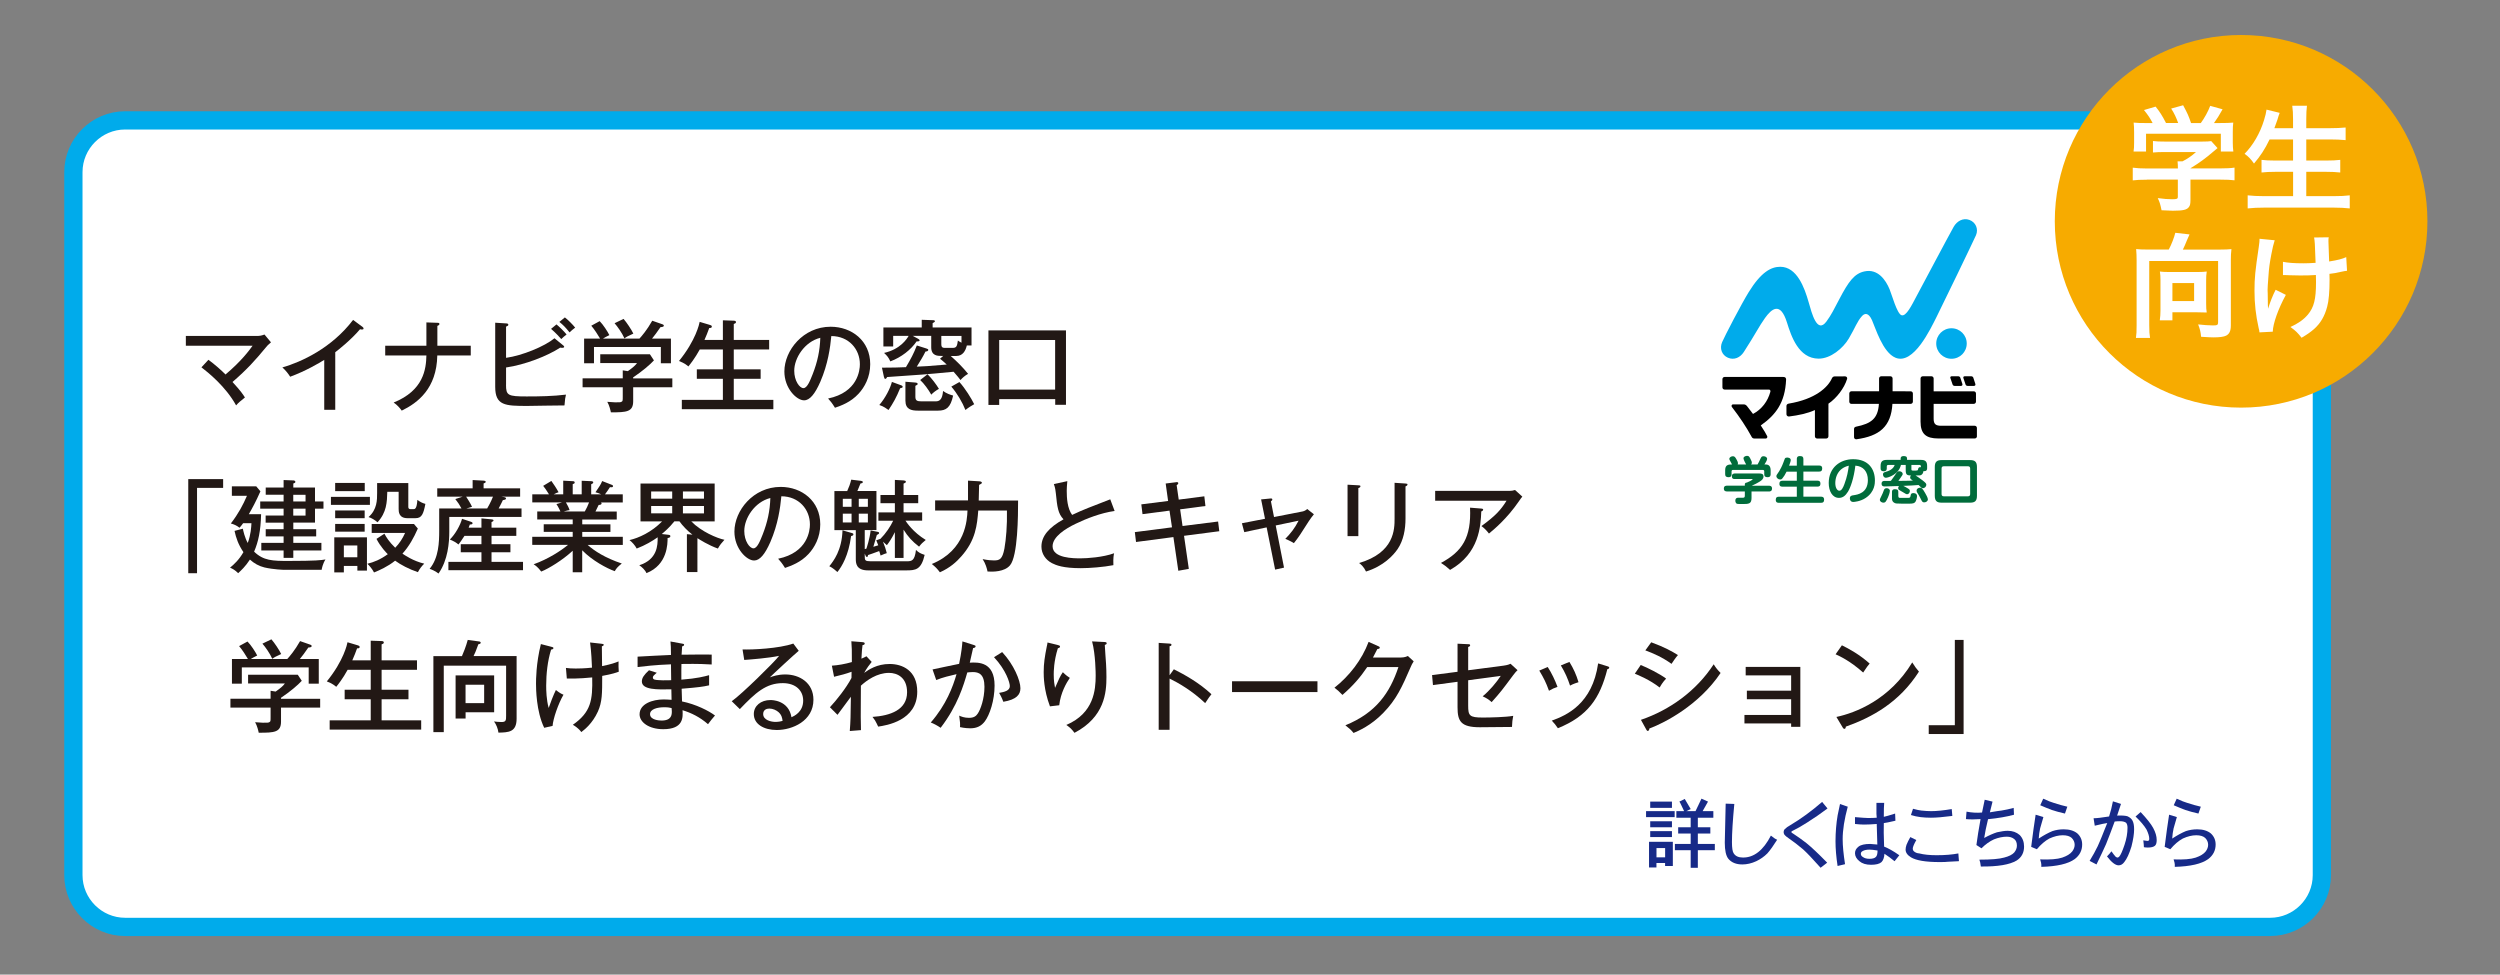 <svg version="1.1" id="stg10d" xmlns="http://www.w3.org/2000/svg" xmlns:xlink="http://www.w3.org/1999/xlink" x="0px" y="0px" viewBox="0 0 590 230" style="enable-background:new 0 0 590 230;" xml:space="preserve" preserveAspectRatio="xMinYMid" width="590" height="230">
<rect x="0" y="0" width="590" height="230" fill="#808080" stroke="none"/>
<style type="text/css">
	.st0{fill:#FFFFFF;}
	.st1{fill:none;stroke:#00ABEB;stroke-width:4.308;stroke-miterlimit:10;}
	.st2{fill:#221815;}
	.st3{fill:#F7AB00;}
	.st4{fill:#00ABEB;}
	.st5{fill:#006C3B;}
	.st6{fill:none;}
	.st7{fill:#172A88;}
</style>
<g>
	<path class="st0" d="M547.96,206.54c0,6.72-5.5,12.21-12.21,12.21H29.53c-6.72,0-12.21-5.5-12.21-12.21V40.62
		c0-6.72,5.49-12.21,12.21-12.21h506.22c6.72,0,12.21,5.5,12.21,12.21V206.54z"/>
	<path class="st1" d="M547.96,206.54c0,6.72-5.5,12.21-12.21,12.21H29.53c-6.72,0-12.21-5.5-12.21-12.21V40.62
		c0-6.72,5.49-12.21,12.21-12.21h506.22c6.72,0,12.21,5.5,12.21,12.21V206.54z"/>
	<path class="st2" d="M49.19,84.91c1.46,1.06,3.18,2.59,4.03,3.47c3.84-3.25,5.61-5.71,6.39-6.79H43.86v-2.31h17.07
		c0.12,0,0.68-0.02,1.49-0.33l1.53,1.84c-0.68,0.56-0.92,0.85-1.13,1.11c-2.57,3.11-4.46,5.23-7.95,8.25c2,2.17,2.55,3.04,2.93,3.66
		c-1.08,0.87-1.49,1.18-2.08,1.86c-2.43-4.43-6.63-7.8-8.18-8.98L49.19,84.91z"/>
	<path class="st2" d="M79.14,96.72h-2.62V84.93c-1.11,0.71-4.43,2.66-8.04,3.98c-0.4-0.64-0.99-1.44-1.84-2.19
		c4.53-1.32,11.63-4.57,16.69-11.22l2.26,1.68c0.14,0.12,0.21,0.21,0.21,0.38c0,0.17-0.21,0.21-0.38,0.21
		c-0.17,0-0.31-0.02-0.45-0.07c-2.19,2.59-5.26,4.98-5.85,5.42V96.72z"/>
	<path class="st2" d="M100.63,76.09l2.59,0.09c0.23,0,0.49,0.02,0.49,0.28s-0.35,0.4-0.49,0.45v4.69h7.88v2.29h-7.9
		c-0.14,7.8-4.6,11.18-8.39,13.02c-0.45-0.64-1.13-1.39-1.91-1.91c7.07-2.85,7.66-7.88,7.73-11.11h-9.72V81.6h9.72V76.09z"/>
	<path class="st2" d="M119.42,90.82c0,2.5,0.45,2.74,4.86,2.74c3.09,0,6.2-0.05,9.29-0.43c-0.19,0.78-0.21,0.94-0.35,2.55
		c-1.39-0.02-7.54,0.12-8.8,0.12c-5.19,0-7.55-0.09-7.55-4.5V76.16l2.67,0.17c0.19,0,0.43,0.09,0.43,0.31c0,0.21-0.19,0.3-0.54,0.45
		v7.36c3.79-0.52,9.08-2.69,11.43-4.62l2.1,1.72c0.09,0.07,0.19,0.19,0.19,0.28c0,0.17-0.14,0.26-0.56,0.26
		c-0.12,0-0.26-0.03-0.38-0.05c-2.99,1.96-8.32,4.05-12.78,4.69V90.82z M131.33,76.56c0.64,0.52,1.79,1.63,2.38,2.38
		c-0.45,0.33-0.9,0.73-1.25,1.08c-0.31-0.35-1.3-1.46-2.41-2.41L131.33,76.56z M133.31,74.91c0.69,0.52,1.89,1.72,2.43,2.41
		c-0.66,0.5-0.87,0.68-1.32,1.13c-1.01-1.25-1.53-1.77-2.41-2.48L133.31,74.91z"/>
	<path class="st2" d="M158.67,89.29v2.1h-9.24v3.3c0,2.5-1.53,2.64-5.26,2.62c-0.09-0.45-0.35-1.6-0.85-2.48
		c0.28,0.02,1.56,0.12,1.82,0.12c1.18,0,1.32,0,1.55-0.14c0.28-0.14,0.28-0.26,0.28-1.27v-2.15h-9.48v-2.1h9.48v-1.89l1.2,0.19
		c1.39-0.99,1.77-1.37,2.17-1.91h-8.68v-2.07h11.72l0.95,1.44c-0.92,1.01-2.78,2.59-4.91,4.01v0.24H158.67z M150.91,79.91
		c0.5-0.54,1.79-2.03,3.02-4.22l2.43,0.85c0.16,0.07,0.3,0.14,0.3,0.31c0,0.3-0.4,0.33-0.78,0.35c-0.99,1.44-1.27,1.79-2,2.71h4.46
		v5.82h-2.38v-3.84h-15.78v3.84h-2.33v-5.82h3.77c-0.33-0.59-1.37-2.24-2.08-3.04l1.98-1.08c0.82,0.82,1.86,2.43,2.29,3.3
		c-0.85,0.42-1.06,0.54-1.51,0.82H150.91z M147.16,75.26c0.73,0.83,1.86,2.52,2.31,3.47c-1.42,0.66-1.58,0.73-2.1,1.13
		c-0.59-1.32-1.63-2.78-2.33-3.58L147.16,75.26z"/>
	<path class="st2" d="M170.6,80.24v-4.65l2.5,0.09c0.21,0,0.59,0.02,0.59,0.33c0,0.28-0.26,0.35-0.52,0.45v3.77h8.35v2.24h-8.35
		v4.69h6.34v2.24h-6.34v4.97h9.34v2.2h-21.6v-2.2h9.69v-4.97h-6.15v-2.24h6.15v-4.69h-5.45c-1.18,2.15-2.29,3.51-2.69,4.01
		c-0.31-0.26-0.9-0.78-2.22-1.28c4.01-4.93,4.81-8.84,4.88-9.24l2.38,0.71c0.23,0.07,0.49,0.14,0.49,0.4c0,0.33-0.35,0.35-0.61,0.33
		c-0.47,1.3-0.59,1.58-1.13,2.83H170.6z"/>
	<path class="st2" d="M195.43,94.05c7.03-1.46,7.5-6.72,7.5-8.09c0-3.54-2.59-6.63-6.74-6.65c-0.26,2.71-0.78,6.6-2.59,10.78
		c-1.27,2.9-2.5,4.39-3.84,4.39c-1.77,0-4.65-2.83-4.65-6.81c0-4.95,4.43-10.56,10.92-10.56c4.98,0,9.34,3.32,9.34,8.84
		c0,3.06-1.34,5.45-2.76,6.98c-1.86,2.01-4.13,2.81-5.56,3.3C196.38,95.12,195.91,94.57,195.43,94.05 M187.44,87.5
		c0,2.36,1.25,4.1,2.17,4.1c0.9,0,1.58-1.79,2.19-3.32c1.11-2.85,1.7-5.52,1.79-8.56C189.87,80.66,187.44,84.5,187.44,87.5"/>
	<path class="st2" d="M212.7,90.94c0.28,0.09,0.33,0.26,0.33,0.35c0,0.21-0.21,0.26-0.61,0.35c-0.85,2.1-1.63,3.49-2.73,5.12
		c-0.33-0.24-1.16-0.87-2.17-1.18c1.44-1.68,2.59-3.94,2.97-5.45L212.7,90.94z M218.62,82.24c0.35,0.12,0.45,0.17,0.45,0.33
		c0,0.33-0.42,0.38-0.66,0.4c-0.61,1.25-1.13,2.07-2.05,3.56c1.58-0.05,2.66-0.12,7.07-0.5c-0.78-0.73-1.2-1.06-1.58-1.37l0.75-0.66
		h-0.38c-0.92,0-2.45,0-2.45-2.05v-2.69h-4.39l1.15,0.61c0.28,0.17,0.5,0.26,0.5,0.47c0,0.21-0.35,0.23-0.47,0.23h-0.24
		c-1.34,1.98-3.61,3.75-6.2,4.72c-0.45-0.97-0.75-1.32-1.48-2c3.87-0.87,5.42-3.35,5.8-4.03h-3.65v2.5h-2.31v-4.48h9.05v-1.81
		l2.57,0.09c0.26,0,0.54,0.02,0.54,0.26c0,0.14-0.17,0.23-0.54,0.45v1.01h9.18v4.25h-1.11c-0.31,1.32-0.99,2.48-2.5,2.48h-1.3
		c1.46,1.29,2.88,2.69,4.1,4.22c-0.71,0.38-1.39,0.99-1.79,1.46c-0.4-0.52-0.68-0.87-1.63-1.96c-4.43,0.43-4.76,0.45-7.59,0.68
		c-1.27,0.09-6.93,0.47-8.09,0.57c-0.17,0.28-0.26,0.43-0.43,0.43c-0.19,0-0.26-0.14-0.35-0.54l-0.45-2.1
		c2.67,0,3.91-0.05,5.66-0.12c1.13-1.89,1.86-3.25,2.57-5.12L218.62,82.24z M216.05,90.28c0.17,0.02,0.52,0.05,0.52,0.33
		c0,0.14-0.03,0.19-0.54,0.45v2.55c0,0.9,0.35,1.11,1.44,1.11h3.35c0.94,0,1.58-0.47,1.74-2.45c0.82,0.59,1.68,0.9,2.38,1.08
		c-0.61,2.85-1.65,3.56-3.54,3.56h-4.79c-1.56,0-2.93-0.31-2.93-2.36v-4.46L216.05,90.28z M218.9,88.33
		c1.02,0.99,2.08,2.43,2.69,3.44c-0.59,0.3-1.44,0.94-1.81,1.37c-0.66-1.18-1.72-2.64-2.62-3.46L218.9,88.33z M222.15,79.27v1.89
		c0,0.43,0,0.94,0.78,0.94h1.93c0.94,0,1.02-0.52,1.2-1.74c0.21,0.19,0.33,0.23,0.85,0.52v-1.6H222.15z M226.42,90.16
		c1.39,1.53,2.83,3.89,3.49,5.23c-0.47,0.26-1.32,0.76-2.07,1.37c-0.69-1.77-1.96-3.94-3.33-5.52L226.42,90.16z"/>
	<path class="st2" d="M235.81,94.2v1.37h-2.54V77.97h18.3v17.57h-2.54V94.2H235.81z M249.01,80.24h-13.2v11.7h13.2V80.24z"/>
	<polygon class="st2" points="52.66,113.07 52.66,115.14 46.5,115.14 46.5,135.28 44.43,135.28 44.43,113.07 	"/>
	<path class="st2" d="M61.62,121.35c-0.09,3.94-0.66,6.53-1.65,8.84c2.22,2.15,4.39,2.19,8.09,2.19c6.58,0,7.8-0.19,8.75-0.35
		c-0.66,1.04-0.87,2.19-0.9,2.45h-8.77c-0.21,0-2.59-0.07-4.72-0.56c-1.27-0.31-2.43-0.94-3.44-1.86c-1.06,1.63-2.1,2.59-2.78,3.21
		c-0.71-0.73-1.3-1.04-1.91-1.3c0.97-0.8,2.12-1.86,3.16-3.66c-1.23-1.82-1.75-3.4-2.1-5.02l1.96-0.52
		c0.12,0.56,0.43,2.05,1.16,3.37c0.73-1.98,0.82-3.68,0.87-4.67h-1.96c-0.33,0.45-0.56,0.76-0.85,1.08
		c-0.68-0.54-1.29-0.8-2.05-1.01c1.79-2.33,2.88-4.39,3.8-6.53h-3.56v-2.24h5.75l0.99,1.18c-1.06,2.4-1.91,3.96-2.74,5.4H61.62z
		 M66.93,123.35h-4.24v-1.68h4.24v-1.63h-5.52v-1.7h5.52v-1.58h-4.22v-1.7h4.22v-1.77l2.36,0.09c0.14,0,0.42,0.12,0.42,0.33
		c0,0.21-0.16,0.28-0.49,0.4v0.95h5.12v3.28h2v1.7h-2v3.3h-5.12v1.55h5.4v1.7h-5.4v1.53h6.63v1.79h-6.63v1.74h-2.29v-1.74h-5.26
		v-1.79h5.26v-1.53h-4.22v-1.7h4.22V123.35z M69.21,118.35h2.9v-1.58h-2.9V118.35z M69.21,121.68h2.9v-1.63h-2.9V121.68z"/>
	<path class="st2" d="M87.3,119.15h-9.2v-1.89h9.2V119.15z M86.6,126.82v7.85h-2.26v-1.11h-3.19v1.53h-2.26v-8.28H86.6z
		 M86.08,115.9H79.1v-1.93h6.98V115.9z M86.05,122.29H79.1v-1.82h6.96V122.29z M86.05,125.47H79.1v-1.82h6.96V125.47z M81.15,131.51
		h3.18v-2.78h-3.18V131.51z M90.72,125.95c0.42,0.78,1.04,1.86,2.55,3.32c0.99-1.03,1.72-2.12,2.33-3.49h-7.88v-2.12h9.97l0.92,1.08
		c-0.99,2.24-2.03,4.13-3.63,5.92c0.5,0.33,2.52,1.75,5.14,2.36c-0.66,0.66-1.11,1.25-1.49,2.01c-2.12-0.71-4.08-1.75-5.38-2.71
		c-1.72,1.39-3.75,2.29-4.98,2.78c-0.38-0.78-1.18-1.72-1.58-2.05c1.56-0.38,3.07-0.99,4.83-2.26c-0.35-0.33-1.72-1.75-2.67-3.61
		L90.72,125.95z M96.36,114.01v5.61c0,0.31,0.12,0.54,0.52,0.54h0.68c0.33,0,0.8,0,0.94-2.19c0.59,0.45,1.18,0.76,1.89,0.95
		c-0.47,2.43-0.87,3.37-2.33,3.37h-1.91c-2.07,0-2.07-1.6-2.07-2.17v-4.05H91.4c-0.07,2.41-0.14,4.86-2.31,7.19
		c-0.61-0.54-1.44-1.04-2.12-1.23c2.03-1.77,2.03-4.06,2.03-5.66v-2.36H96.36z"/>
	<path class="st2" d="M122.75,115.26v1.96h-4.39l0.59,0.09c0.14,0.02,0.47,0.07,0.47,0.35c0,0.24-0.42,0.33-0.75,0.38
		c-0.3,0.66-0.38,0.78-0.99,1.96h5.4v2h-17.05v3.49c0,2.5-0.3,6.68-2.54,9.86c-0.78-0.64-1.89-1.04-2.1-1.11
		c2.17-2.59,2.26-6.34,2.26-8.99V120h5.26c-0.45-0.85-0.82-1.42-1.46-2.22l1.75-0.57h-6.01v-1.96h8.35v-1.96l2.59,0.14
		c0.14,0,0.5,0.05,0.5,0.26c0,0.24-0.26,0.33-0.5,0.4v1.16H122.75z M113.62,124.53v-2.19l2.4,0.23c0.19,0.03,0.45,0.05,0.45,0.26
		c0,0.17-0.19,0.26-0.47,0.38v1.32h5.85v1.94H116v1.96h4.46v1.91H116v2.26h7.43v1.96h-17.61v-1.96h7.8v-2.26h-4.88v-1.91h4.88v-1.96
		h-4.01c-0.71,1.13-1.04,1.53-1.42,2.03c-0.56-0.47-0.99-0.73-2.03-1.18c1.25-1.18,2.47-3.37,2.88-4.88l2.05,0.68
		c0.21,0.07,0.43,0.14,0.43,0.35c0,0.31-0.38,0.31-0.64,0.31c-0.09,0.28-0.14,0.4-0.28,0.75H113.62z M110.01,117.22
		c0.09,0.14,1.04,1.58,1.39,2.38l-1.34,0.4h4.91c0.19-0.31,0.92-1.6,1.37-2.78H110.01z"/>
	<path class="st2" d="M137.42,135.05h-2.26v-5.07c-2.41,2.22-5.61,4.18-7.43,4.91c-0.85-1.11-1.34-1.42-1.79-1.72
		c3.4-1.21,6.48-3.21,8.11-4.58h-8.44v-1.91h9.55v-1.16h-6.84v-1.79h6.84v-1.13h-8.37v-1.89h5.47c-0.09-0.19-0.43-0.99-0.94-1.74
		l1.3-0.4h-7v-1.91h3.94c-0.54-0.92-1.06-1.6-1.37-2l1.93-1.16c0.49,0.69,1.18,1.68,1.7,2.67c-0.17,0.05-0.66,0.21-1.16,0.5h2.26
		v-3.23l2.24,0.12c0.21,0,0.47,0.05,0.47,0.3c0,0.24-0.19,0.31-0.47,0.4v2.41h2.12v-3.21l2.24,0.1c0.21,0,0.49,0.07,0.49,0.28
		c0,0.24-0.33,0.38-0.49,0.45v2.38h2.38c-0.47-0.24-0.85-0.35-1.37-0.5c0.94-1.37,1.23-1.77,1.58-2.64l2.36,0.92
		c0.12,0.05,0.21,0.17,0.21,0.26c0,0.28-0.26,0.33-0.73,0.26c-0.38,0.57-0.71,1.09-1.18,1.7h4.2v1.91h-5.14
		c0.09,0.07,0.14,0.14,0.14,0.24c0,0.14-0.12,0.35-0.69,0.35c-0.24,0.52-0.54,1.13-0.75,1.55h5.02v1.89h-8.14v1.13h6.65v1.79h-6.65
		v1.16h9.57v1.91h-8.3c1.58,1.42,4.13,3.07,8.06,4.39c-1.01,0.8-1.34,1.22-1.65,1.81c-1.84-0.64-5.33-2.5-7.69-4.93V135.05z
		 M133.55,118.56c0.35,0.61,0.69,1.23,0.87,1.82c-0.21,0.02-0.75,0.14-1.41,0.33h5c0.38-0.66,0.73-1.39,1.01-2.15H133.55z"/>
	<path class="st2" d="M164.56,135h-2.45v-8.94l1.3,0.12c-1.23-0.95-2.36-2.15-3.06-3.14h-1.2c-1.16,1.46-2.38,2.5-2.97,2.99
		l1.49,0.17c0.21,0.02,0.54,0.04,0.54,0.33c0,0.33-0.33,0.4-0.66,0.45c0,1.29,0.02,6.3-4.98,8.28c-0.33-0.76-1.13-1.49-1.7-1.86
		c4.27-1.37,4.36-4.69,4.34-6.6c-1.27,0.89-2.88,1.86-4.95,2.66c-0.38-0.75-1.11-1.55-1.7-2c2.19-0.5,5.19-1.86,7.69-4.41h-5.09
		v-8.94h17.5v8.94h-5.52c2.33,2.4,6.08,3.98,7.83,4.34c-0.78,0.87-1.01,1.13-1.55,2.07c-2.22-0.78-4.36-2.15-4.83-2.45V135z
		 M158.64,115.99h-4.97v1.7h4.97V115.99z M158.64,119.41h-4.97v1.74h4.97V119.41z M161.17,117.69h4.97v-1.7h-4.97V117.69z
		 M161.17,121.16h4.97v-1.74h-4.97V121.16z"/>
	<path class="st2" d="M183.64,131.86c7.03-1.46,7.5-6.72,7.5-8.09c0-3.54-2.59-6.63-6.74-6.65c-0.26,2.71-0.78,6.6-2.59,10.78
		c-1.27,2.9-2.5,4.38-3.84,4.38c-1.77,0-4.65-2.83-4.65-6.81c0-4.95,4.43-10.56,10.92-10.56c4.98,0,9.34,3.32,9.34,8.84
		c0,3.07-1.34,5.45-2.76,6.98c-1.86,2.01-4.13,2.8-5.56,3.3C184.58,132.92,184.11,132.38,183.64,131.86 M175.65,125.31
		c0,2.36,1.25,4.1,2.17,4.1c0.9,0,1.58-1.79,2.19-3.32c1.11-2.85,1.7-5.52,1.79-8.56C178.08,118.47,175.65,122.31,175.65,125.31"/>
	<path class="st2" d="M201,125.78c0.19,0.05,0.4,0.12,0.4,0.31c0,0.28-0.19,0.33-0.54,0.42c-0.61,4.6-2.17,7.17-3.23,8.49
		c-0.33-0.28-1.11-1.01-1.91-1.37c0.97-1.2,2.97-3.75,3.11-8.47L201,125.78z M207.3,122.88v-1.96h3.89v-2.17h-3.4v-1.93h3.4v-3.56
		l2.07,0.12c0.26,0.02,0.52,0.09,0.52,0.28c0,0.24-0.14,0.31-0.54,0.47v2.69h3.46v1.93h-3.46v2.17h4.39v1.96h-3.94
		c0.28,0.4,1.74,2.69,4.79,4.55c-0.78,0.64-0.99,0.83-1.58,1.58c-1.65-1.27-2.64-2.38-3.66-4.01v6.67h-2.05v-6.08
		c-0.85,1.7-1.44,2.48-1.89,3.07c-0.14-0.14-0.68-0.61-0.92-0.83c0.5,1.3,0.64,1.65,0.9,2.71c-0.24,0.07-0.82,0.26-1.46,0.57
		c-0.07-0.33-0.26-0.85-0.33-1.06c-1.44,0.52-2.07,0.78-2.64,0.94c0,0.12-0.02,0.45-0.26,0.45c-0.09,0-0.24-0.09-0.3-0.28
		l-0.21-0.52v0.71c0,0.9,0.12,1.11,1.41,1.11h8.49c1.16,0,1.89-0.07,2.19-2.67c0.61,0.59,1.08,0.85,2.05,1.16
		c-0.8,3.52-2.15,3.66-4.34,3.66h-9.03c-2.88,0-2.88-1.81-2.88-2.76v-6.74h-5.05v-9.22h3.02c0.43-0.94,0.71-1.7,0.95-2.69l2.31,0.28
		c0.21,0.02,0.43,0.12,0.43,0.28c0,0.26-0.3,0.31-0.56,0.35c-0.52,1.27-0.57,1.42-0.73,1.77h4.5v9.22h-2.76v4.48l0.38-0.09
		c0.07-0.19,0.8-2.33,1.01-4.31l1.65,0.33c0.12,0.02,0.35,0.07,0.35,0.28c0,0.17-0.17,0.28-0.54,0.47
		c-0.19,0.66-0.68,2.38-0.82,2.78c0.66-0.19,0.85-0.26,1.16-0.35c-0.09-0.26-0.28-0.75-0.47-1.18l0.99-0.35
		c1.23-1.23,2.34-2.88,3-4.27H207.3z M200.97,117.71h-2.07v1.89h2.07V117.71z M200.97,121.23h-2.07v2.07h2.07V121.23z M202.67,119.6
		h2.15v-1.89h-2.15V119.6z M202.67,123.3h2.15v-2.07h-2.15V123.3z"/>
	<path class="st2" d="M231.14,113.59c0.21,0,0.59,0.12,0.59,0.33c0,0.19-0.26,0.31-0.66,0.52c-0.02,1.18-0.07,2.78-0.09,3.68h9.29
		c0,3.51-0.05,13.11-1.91,15.3c-1.3,1.53-3.96,1.55-5.3,1.46c-0.14-0.69-0.45-1.86-1.16-2.93c1.25,0.26,2.12,0.31,2.67,0.31
		c1.34,0,2-0.26,2.48-2.83c0.38-2.17,0.66-5.38,0.59-8.94h-6.77c-0.28,3.35-0.56,6.98-4.05,10.87c-1.06,1.2-2.57,2.62-5,3.7
		c-0.71-0.92-0.94-1.15-1.91-1.96c8.04-3.3,8.32-10.45,8.42-12.62h-7.64v-2.38h7.76v-4.67L231.14,113.59z"/>
	<path class="st2" d="M263.05,120.59c-3.3,0.47-6.63,1.79-9.15,3c-2.48,1.18-5.49,3.09-5.49,5.33c0,2.85,5.02,2.85,6.6,2.85
		c1.55,0,5.26-0.24,7.92-1.2c-0.09,0.4-0.24,1.06-0.17,2.81c-2.33,0.45-5.56,0.71-7.69,0.71c-4.17,0-5.82-0.68-6.84-1.2
		c-1.46-0.78-2.45-2.19-2.45-3.89c0-2.48,1.75-4.51,5.21-6.44c-1.32-1.39-1.48-2.92-1.81-6.13c-0.05-0.49-0.14-1.32-0.47-2.19
		l3.18-0.69c-0.09,1.01-0.14,1.6-0.14,2.29c0,1.7,0.14,4.13,1.27,5.68c1.16-0.57,2.78-1.25,3.79-1.65c0.83-0.33,4.93-1.91,5.21-2.03
		L263.05,120.59z"/>
	<path class="st2" d="M275.1,114.11l2.48-0.31c0.14-0.02,0.49-0.07,0.49,0.24c0,0.19-0.14,0.31-0.38,0.47l0.49,3.4l6.04-0.78
		l0.26,2.29l-5.97,0.78l0.57,3.94l8.39-1.06l0.28,2.29l-8.32,1.08l1.13,7.8l-2.48,0.45l-1.16-7.95l-8.82,1.16l-0.28-2.33l8.77-1.13
		l-0.59-3.94l-6.37,0.83l-0.28-2.31l6.32-0.8L275.1,114.11z"/>
	<path class="st2" d="M297.62,117.86l2.15-0.21c0.21-0.02,0.5-0.05,0.5,0.24c0,0.17-0.14,0.26-0.33,0.43l0.73,3.7l6.6-1.29
		c0.16-0.02,0.78-0.14,1.23-0.61l1.58,1.25c-0.4,0.47-0.9,1.18-1.18,1.6c-1.96,3.09-2.41,3.79-3.54,5.21
		c-0.82-0.52-1.91-0.97-2.03-1.01c1.25-1.27,2.22-2.48,3.14-4.29l-5.4,1.13l1.96,9.95l-2.1,0.47l-2-9.97l-5.28,1.13l-0.56-2.1
		l5.45-1.06L297.62,117.86z"/>
	<path class="st2" d="M320.57,114.53c0.28,0.02,0.5,0.02,0.5,0.23c0,0.26-0.33,0.38-0.5,0.43v11.34h-2.55v-12.14L320.57,114.53z
		 M331.7,114.11c0.38,0.02,0.47,0.09,0.47,0.21c0,0.3-0.33,0.4-0.47,0.47v7.54c0,2.62-0.47,5.17-1.84,7.22
		c-1.02,1.51-3.4,4.08-7.48,5.33c-0.54-1.13-1.16-1.65-1.63-2.01c8.37-2.45,8.37-8.02,8.37-10.49v-8.44L331.7,114.11z"/>
	<path class="st2" d="M356.25,115.85c0.4,0,0.92-0.07,1.3-0.21l1.72,1.56c-0.28,0.33-0.38,0.47-0.83,1.13
		c-2.81,4.1-5.92,6.67-7.05,7.59c-0.5-0.66-1.06-1.25-1.77-1.77c3.3-2.41,4.53-3.75,5.92-5.97H338.7v-2.33H356.25z M349.58,120.02
		c0.12,0,0.45,0.05,0.45,0.24c0,0.24-0.28,0.38-0.45,0.45c-0.14,3.37-0.43,9.88-7.36,13.79c-0.87-0.78-1.13-0.99-2.15-1.65
		c5-2.69,7.19-5.97,6.86-13.04L349.58,120.02z"/>
	<path class="st2" d="M75.56,164.9v2.1h-9.24v3.3c0,2.5-1.53,2.64-5.26,2.62c-0.09-0.45-0.35-1.6-0.85-2.48
		c0.28,0.02,1.56,0.12,1.82,0.12c1.18,0,1.32,0,1.55-0.14c0.28-0.14,0.28-0.26,0.28-1.27v-2.15h-9.48v-2.1h9.48v-1.88l1.2,0.19
		c1.39-0.99,1.77-1.37,2.17-1.91h-8.68v-2.07h11.72l0.95,1.44c-0.92,1.01-2.78,2.59-4.91,4.01v0.23H75.56z M67.8,155.52
		c0.5-0.54,1.79-2.03,3.02-4.22l2.43,0.85c0.16,0.07,0.3,0.14,0.3,0.31c0,0.31-0.4,0.33-0.78,0.35c-0.99,1.44-1.27,1.79-2,2.71h4.46
		v5.82h-2.38v-3.84H57.07v3.84h-2.33v-5.82h3.77c-0.33-0.59-1.37-2.24-2.08-3.04l1.98-1.08c0.82,0.82,1.86,2.43,2.29,3.3
		c-0.85,0.43-1.06,0.54-1.51,0.82H67.8z M64.05,150.88c0.73,0.83,1.86,2.52,2.31,3.47c-1.42,0.66-1.58,0.73-2.1,1.13
		c-0.59-1.32-1.63-2.78-2.33-3.58L64.05,150.88z"/>
	<path class="st2" d="M87.49,155.85v-4.65l2.5,0.09c0.21,0,0.59,0.02,0.59,0.33c0,0.28-0.26,0.35-0.52,0.45v3.77h8.35v2.24h-8.35
		v4.7h6.34v2.24h-6.34V170h9.34v2.19H77.8V170h9.69v-4.98h-6.15v-2.24h6.15v-4.7h-5.45c-1.18,2.15-2.29,3.52-2.69,4.01
		c-0.31-0.26-0.9-0.78-2.22-1.28c4.01-4.92,4.81-8.84,4.88-9.24l2.38,0.71c0.23,0.07,0.49,0.14,0.49,0.4c0,0.33-0.35,0.35-0.61,0.33
		c-0.47,1.3-0.59,1.58-1.13,2.83H87.49z"/>
	<path class="st2" d="M121.92,154.84v14.76c0,3.21-1.91,3.25-4.29,3.3c-0.09-0.87-0.52-1.96-1.04-2.64
		c0.35,0.05,1.06,0.14,1.77,0.14c1.08,0,1.08-0.47,1.08-1.48V157.1h-14.71v15.68h-2.45v-17.94h6.74c0.35-0.8,0.95-2.26,1.37-3.82
		l2.59,0.35c0.21,0.02,0.47,0.07,0.47,0.33c0,0.23-0.33,0.3-0.56,0.35c-0.66,1.77-0.73,1.98-1.13,2.78H121.92z M116.62,159.39v8.7
		h-6.74v1.49h-2.36v-10.19H116.62z M109.87,165.94h4.39v-4.34h-4.39V165.94z"/>
	<path class="st2" d="M130.22,152.67c0.26,0.07,0.38,0.09,0.38,0.28c0,0.29-0.38,0.33-0.54,0.36c-0.83,2.66-1.16,5.71-1.16,8.51
		c0,1.11,0.05,3.35,0.59,5.26c0.12-0.28,0.17-0.47,0.75-2.05c0.31-0.82,0.69-1.65,0.95-2.19c0.92,0.73,1.32,0.92,1.79,1.11
		c-1.25,2.17-2.45,5.68-2.57,7.36l-1.98,0.45c-1.89-3.89-1.93-9.25-1.93-10.4c0-0.87,0-4.79,1.15-9.36L130.22,152.67z
		 M141.83,151.91c0.49,0.05,0.64,0.07,0.64,0.26c0,0.24-0.26,0.31-0.43,0.36c0.02,3.28,0.02,3.65,0.05,4.67
		c2.22-0.45,3.14-0.8,3.89-1.11c-0.02,1.03-0.02,1.46,0.05,2.43c-0.56,0.21-1.51,0.56-3.91,0.99c0,4.17,0,6.13-1.01,8.4
		c-1.32,2.88-3.16,4.27-3.92,4.86c-0.64-0.9-1.63-1.51-2-1.72c4.29-3,4.69-5.8,4.57-11.18c-0.68,0.07-3.21,0.33-5.99,0.26l-0.21-2.5
		c0.78,0.09,1.2,0.14,2.31,0.14c0.64,0,2.15-0.02,3.84-0.21c-0.02-0.87-0.17-3.91-0.45-5.94L141.83,151.91z"/>
	<path class="st2" d="M161.07,151.91c0.21,0.05,0.38,0.05,0.38,0.26c0,0.26-0.33,0.33-0.47,0.38c-0.07,0.99-0.09,1.51-0.12,1.96
		c1.13,0,6.08-0.09,7.1-0.02v2.33c-1.22-0.07-2.95-0.19-7.14-0.12c0,0.12-0.05,2.57-0.02,3.7c3.75-0.28,5.54-0.78,6.55-1.06v2.4
		c-1.46,0.33-2.45,0.47-6.48,0.8c0,0.47,0.07,2.57,0.09,3c3.26,0.66,6.3,2.2,7.78,3.32c-0.78,0.9-0.92,1.08-1.65,2.05
		c-1.91-1.67-3.94-2.67-6.01-3.3c0.09,1.63,0.28,4.48-4.55,4.48c-3.4,0-5.59-1.65-5.59-3.51c0-2.5,3.09-3.51,5.66-3.51
		c0.5,0,1.27,0.04,1.89,0.09c0-0.31-0.05-2.03-0.05-2.48c-3.32,0.07-6.96,0.14-6.96-1.86c0-0.82,0.5-1.55,1.68-2.64l1.84,0.59
		c-0.83,0.73-0.92,0.82-0.92,1.13c0,0.52,0.59,0.56,1.39,0.61c0.5,0.04,1.11,0.07,2.93,0.02c-0.02-0.59-0.05-3.21-0.05-3.75
		c-3.82,0.14-6.41,0.47-7.88,0.64v-2.45c1.22-0.09,6.74-0.35,7.88-0.4c-0.02-1.75-0.02-2.31-0.12-3.18L161.07,151.91z
		 M156.76,166.91c-1.6,0-3.35,0.43-3.35,1.63c0,1.39,2.19,1.51,2.71,1.51c2.43,0,2.43-1.44,2.43-2.19c0-0.28-0.02-0.5-0.05-0.75
		C158.12,167.01,157.68,166.91,156.76,166.91"/>
	<path class="st2" d="M188.5,153.59c-0.85,0.69-6.06,5.49-6.82,6.27c0.73-0.26,1.91-0.69,3.66-0.69c3.37,0,6.63,1.98,6.63,5.97
		c0,5-4.97,7.14-8.65,7.14c-3.04,0-5.42-1.37-5.42-3.77c0-1.91,1.63-3.3,3.94-3.3c0.28,0,4.27,0,4.95,4.06
		c0.56-0.26,2.76-1.2,2.76-3.92c0-2.31-1.68-4.13-4.81-4.13c-3.96,0-6.41,2.24-10.14,6.13l-1.91-1.86
		c2.34-1.63,10.17-9.34,11.18-10.71c-2.41,0.52-6.56,0.85-8.23,0.97l-0.4-2.48c2.22,0.09,8.66-0.21,11.98-1.39L188.5,153.59z
		 M183.74,168.07c-0.5-0.45-1.34-0.85-2.17-0.85c-0.69,0-1.46,0.31-1.46,1.29c0,1.46,1.93,1.86,2.88,1.86c0.75,0,1.37-0.14,1.7-0.24
		C184.61,169.53,184.51,168.77,183.74,168.07"/>
	<path class="st2" d="M205.72,156.21c-0.33,0.38-1.25,1.58-1.77,2.59c1.02-0.73,2.97-2.1,6.01-2.1c2.97,0,6.51,1.51,6.51,6.53
		c0,6.86-7.31,7.97-9.22,8.25c-0.09-0.24-0.61-1.25-0.73-1.44c-0.19-0.28-0.33-0.5-0.61-0.85c4.2-0.28,8.16-1.65,8.16-5.82
		c0-3.51-2.34-4.57-4.27-4.57c-2.85,0-5.28,1.79-6.63,3.02c-0.05,7.9-0.05,8.16,0.02,10.49l-2.64,0.21
		c0.19-2.62,0.19-3.04,0.26-8.09c-0.52,0.66-2.69,3.68-3.16,4.27l-1.79-1.79c1.55-1.65,3.87-4.57,5.09-6.91
		c0-0.23,0.02-1.25,0.02-1.46c-1.39,0.5-2.38,0.76-4.13,1.18l-0.52-2.62c1.42-0.09,3.09-0.38,4.72-0.85c0-2.78,0-3.54-0.12-4.91
		l2.43,0.19c0.45,0.03,0.73,0.09,0.73,0.33c0,0.31-0.31,0.35-0.52,0.38c-0.09,0.76-0.19,1.49-0.26,3.21
		c0.61-0.26,0.82-0.38,1.18-0.57L205.72,156.21z"/>
	<path class="st2" d="M229.82,152.22c0.26,0.07,0.42,0.14,0.42,0.33c0,0.14-0.14,0.35-0.59,0.4c-0.05,0.28-0.66,2.93-0.78,3.44
		c2.03-0.12,5.85-0.21,5.85,5.4c0,3.51-1.16,6.93-2.29,8.44c-0.8,1.06-1.84,1.65-3.46,1.65c-0.33,0-1.37-0.04-2.41-0.28
		c0.05-0.68,0.02-1.34-0.19-2.71c0.47,0.21,1.2,0.52,2.31,0.52c1.2,0,1.7-0.45,2.07-1.01c0.64-0.92,1.58-3.47,1.58-6.32
		c0-3.02-1.37-3.47-2.73-3.47c-0.38,0-0.99,0.05-1.32,0.09c-0.87,3.02-2.29,7.85-6.29,13.06c-0.76-0.52-1.6-0.97-2.33-1.25
		c3.63-4.17,5.21-8.39,6.08-11.41c-1.63,0.38-3.32,0.78-4.79,1.39l-0.87-2.5c1.02-0.19,5.38-1.18,6.27-1.32
		c0.59-2.81,0.73-4.53,0.78-5.3L229.82,152.22z M236.51,153.89c2.76,2.95,4.31,6.72,4.31,8.54c0,1.49-0.92,2.67-4.03,3.19
		c-0.4-1.06-0.71-1.58-0.99-2.1c1.18-0.21,2.52-0.49,2.52-1.6c0-0.8-0.87-3.75-3.73-6.82L236.51,153.89z"/>
	<path class="st2" d="M249.56,152.2c0.35,0.09,0.61,0.14,0.61,0.4c0,0.24-0.26,0.31-0.52,0.4c-0.97,3.11-0.97,5.54-0.97,6.2
		c0,1.51,0.17,2.41,0.31,3.14c0.9-2.07,1.2-2.78,1.84-3.7c0.75,0.75,1.25,1.08,1.65,1.34c-0.8,1.15-2.19,3.56-2.5,6.46l-2.19,0.26
		c-1.48-3.91-1.48-7.17-1.48-8.09c0-2.05,0.26-3.68,0.73-6.04c0.12-0.52,0.14-0.64,0.17-0.94L249.56,152.2z M260.59,151.51
		c0.3,0.02,0.59,0.02,0.59,0.31c0,0.26-0.29,0.33-0.45,0.38c0.02,0.71,0.26,3.87,0.3,4.5c0.05,0.87,0.09,1.91,0.09,3.09
		c0,3.61-0.4,9.41-7.54,13.16c-0.68-0.9-0.99-1.2-1.93-1.86c6.53-2.78,6.93-8.3,6.93-11.65c0-0.45-0.02-5-0.85-8.07L260.59,151.51z"
		/>
	<path class="st2" d="M277.03,157.95c2.48,1.23,6.06,3.23,8.87,5.89c-0.28,0.36-0.73,0.9-1.48,2.1c-3.09-2.95-6.42-4.83-8.4-5.8
		v12.1h-2.57v-20.52l2.59,0.17c0.28,0.02,0.43,0.09,0.43,0.28c0,0.26-0.28,0.31-0.45,0.35v6.84L277.03,157.95z"/>
	<rect x="290.76" y="160.78" class="st2" width="20.16" height="2.55"/>
	<path class="st2" d="M330.66,155.17c0.75,0,1.18-0.19,1.6-0.35l1.37,1.25c-0.38,0.59-0.47,0.8-0.75,1.44
		c-1.98,4.55-3.28,7.52-6.44,10.75c-2.92,3-5.82,4.22-7,4.72c-0.59-0.73-0.94-1.03-1.93-1.81c7.24-2.95,10.49-7.64,12.52-13.75
		h-7.36c-1.6,2.38-3.28,4.34-5.85,6.58c-0.97-0.97-1.04-1.06-1.89-1.7c3.49-2.74,6.48-6.58,8.06-10.82l2.31,1.03
		c0.12,0.05,0.33,0.14,0.33,0.35c0,0.24-0.35,0.3-0.57,0.3c-0.24,0.5-0.38,0.78-1.04,2.01H330.66z"/>
	<path class="st2" d="M343.99,151.91l2.5,0.12c0.24,0,0.47,0.02,0.47,0.26c0,0.24-0.31,0.36-0.47,0.4v5.49l8.3-1.08
		c1.04-0.14,1.44-0.33,1.7-0.45l1.65,1.51c-0.26,0.23-0.56,0.56-1.04,1.2c-2.62,3.52-3.02,4.06-5.07,6.34
		c-0.66-0.59-1.11-0.9-2.12-1.37c1.67-1.37,3.32-3.37,4.27-4.83l-7.69,1.04v5.97c0,2.38,0.28,2.83,3.44,2.83
		c1.84,0,5.45-0.09,7.19-0.4c-0.17,0.82-0.26,1.55-0.29,2.62c-1.11,0.02-5.14,0.07-7.59,0.07c-4.5,0-5.26-1.44-5.26-4.72v-6.01
		l-5.8,0.78l-0.21-2.36l6.01-0.78V151.91z"/>
	<path class="st2" d="M365.26,157.41c0.92,1.41,1.75,3.16,2.31,4.69c-0.66,0.21-1.34,0.52-2.01,0.92c-0.75-2.05-1.2-2.93-2.29-4.76
		L365.26,157.41z M379.36,157.24c0.24,0.07,0.42,0.14,0.42,0.33c0,0.26-0.33,0.33-0.45,0.36c-1.74,6.88-4.62,11.08-11.67,13.93
		c-0.5-0.75-0.85-1.18-1.44-1.79c3.46-1.25,9.57-3.91,10.94-13.51L379.36,157.24z M370.38,156.21c0.97,1.58,1.63,3.04,2.15,4.79
		c-0.31,0.09-1.23,0.38-2,0.8c-0.52-1.58-1.13-3.04-2.17-4.76L370.38,156.21z"/>
	<path class="st2" d="M387.21,156.94c1.51,0.59,4.53,2.1,5.99,3.21c-0.8,0.83-1.39,1.84-1.53,2.1c-2.33-1.84-5.14-2.97-5.85-3.26
		L387.21,156.94z M387.26,169.88c6.77-2.31,13.06-6.79,17.17-13.11c0.61,0.97,0.87,1.27,1.63,2.05
		c-5.04,7.52-13.11,11.74-16.81,13.11c-0.02,0.21-0.09,0.57-0.38,0.57c-0.14,0-0.26-0.14-0.35-0.33L387.26,169.88z M389.69,151.58
		c3.14,1.15,4.93,2.15,6.3,3.02c-0.47,0.52-1.16,1.51-1.51,2.07c-2.19-1.58-4.34-2.5-6.18-3.18L389.69,151.58z"/>
	<polygon class="st2" points="411.69,170.73 411.69,168.73 422.71,168.73 422.71,165.02 412.26,165.02 412.26,163 422.71,163 
		422.71,159.39 411.98,159.39 411.98,157.39 424.88,157.39 424.88,171.53 422.71,171.53 422.71,170.73 	"/>
	<path class="st2" d="M434.69,152.29c1.72,0.85,4.15,2.17,6.55,4.31c-0.31,0.35-0.73,0.87-1.53,2.12c-3.11-2.76-5.47-3.84-6.51-4.31
		L434.69,152.29z M433.39,169.2c4.53-0.97,12.55-4.05,17.9-12.87c0.76,1.15,0.8,1.27,1.58,2.17c-4.6,7.24-11.04,10.78-17.26,12.99
		c0,0.26-0.09,0.52-0.33,0.52c-0.19,0-0.3-0.16-0.38-0.28L433.39,169.2z"/>
	<polygon class="st2" points="455.18,173.23 455.18,171.15 461.34,171.15 461.34,151.02 463.41,151.02 463.41,173.23 	"/>
	<path class="st3" d="M572.87,52.23c0,24.28-19.69,43.97-43.97,43.97c-24.28,0-43.97-19.69-43.97-43.97
		c0-24.28,19.69-43.97,43.97-43.97C553.19,8.26,572.87,27.95,572.87,52.23"/>
	<path class="st0" d="M506.63,42.41c-1.41,0-2.46,0.05-3.3,0.16v-3c0.92,0.13,2,0.19,3.28,0.19h7.37v-0.19
		c0-0.54-0.03-1.03-0.08-1.49h1.16c1.17-0.6,2.06-1.19,3.2-2.2h-7.45c-1.11,0-1.84,0.03-2.71,0.11v-2.71
		c0.81,0.11,1.57,0.13,2.73,0.13h8.96c1.06,0,1.57-0.03,2.06-0.11l1.49,1.65c-0.46,0.38-0.46,0.38-0.97,0.81
		c-1.92,1.65-3.3,2.65-5.42,3.95v0.03h7.07c1.33,0,2.52-0.05,3.33-0.19v3c-0.79-0.11-1.95-0.16-3.36-0.16h-7.04v4.74
		c0,0.95-0.08,1.33-0.35,1.7c-0.46,0.68-1.38,0.9-3.82,0.9c-0.35,0-1.25-0.03-2.65-0.11c-0.3-1.44-0.43-1.9-0.9-2.87
		c1.3,0.19,2.52,0.27,3.36,0.27c1.19,0,1.38-0.08,1.38-0.62v-4.01H506.63z M508.01,29.03c-0.62-1.19-0.97-1.73-2.03-3.06l2.74-0.81
		c0.95,1.16,1.57,2.14,2.46,3.87h2.87c-0.46-1.27-0.89-2.22-1.65-3.41l2.82-0.78c1.11,2.08,1.27,2.46,1.87,4.2h2.3
		c0.81-1.08,1.76-2.79,2.22-4.06l2.92,0.81c-0.62,1.16-1.41,2.41-2.03,3.25h1.22c1.84,0,2.36-0.03,3.33-0.11
		c-0.08,0.68-0.11,1.22-0.11,2.25v2.52c0,0.73,0.05,1.41,0.13,2.06h-2.95v-4.2h-17.65v4.2h-2.95c0.11-0.62,0.13-1.25,0.13-2.09
		v-2.49c0-0.97-0.03-1.54-0.11-2.25c1.22,0.11,1.38,0.11,3.2,0.11H508.01z"/>
	<path class="st0" d="M535.62,32.91c-1.11,2.33-2.2,3.95-3.68,5.69c-0.7-1.03-1.33-1.68-2.22-2.3c2.03-2.06,3.66-4.9,4.58-7.91
		c0.35-1.16,0.49-1.73,0.6-2.52l3.09,0.76c-0.05,0.22-0.05,0.22-0.24,0.7c-0.08,0.19-0.08,0.22-0.27,0.9
		c-0.13,0.4-0.38,1.08-0.73,2.03h4.41V28.2c0-1.41-0.05-2.25-0.19-3.25h3.47c-0.11,0.89-0.16,1.79-0.16,3.22v2.08h5.63
		c1.38,0,2.54-0.05,3.66-0.16v2.98c-1.17-0.11-2.28-0.16-3.58-0.16h-5.71v4.98h4.69c1.35,0,2.44-0.05,3.33-0.16v2.98
		c-0.97-0.11-2.06-0.16-3.33-0.16h-4.69v5.74h6.5c1.55,0,2.68-0.05,3.76-0.19v3.09c-1.27-0.13-2.25-0.19-3.68-0.19h-16.57
		c-1.41,0-2.57,0.05-3.84,0.19v-3.09c1.16,0.13,2.33,0.19,3.76,0.19h6.96v-5.74h-4.17c-1.27,0-2.36,0.05-3.28,0.16v-2.98
		c0.87,0.11,1.76,0.16,3.25,0.16h4.19v-4.98H535.62z"/>
	<path class="st0" d="M511.83,58.89c0.62-1.14,1.3-2.9,1.54-3.95l3.36,0.38c-0.13,0.27-0.38,0.81-0.62,1.41
		c-0.41,1-0.6,1.46-0.95,2.17h8.83c1.16,0,1.78-0.03,2.63-0.11c-0.11,0.9-0.14,1.65-0.14,2.65v15.33c0,1.3-0.32,2.03-1.11,2.44
		c-0.54,0.27-1.49,0.41-2.98,0.41c-0.62,0-1.14-0.03-2.93-0.14c-0.11-1.16-0.24-1.73-0.7-2.92c1.19,0.13,2.54,0.24,3.49,0.24
		c1.05,0,1.22-0.11,1.22-0.76V61.6h-16.25v15.14c0,1.46,0.05,2.16,0.19,3.01h-3.33c0.13-0.81,0.16-1.52,0.16-3.01V61.46
		c0-0.98-0.03-1.68-0.11-2.68c0.81,0.08,1.41,0.11,2.57,0.11H511.83z M520.65,71.59c0,0.97,0.03,1.57,0.14,2.16
		c-0.62-0.03-1.57-0.05-2.28-0.05h-5.82v1.9h-2.98c0.11-0.79,0.16-1.52,0.16-2.28v-7.26c0-0.76-0.03-1.3-0.14-1.98
		c0.6,0.08,1.14,0.11,1.93,0.11h7.15c0.79,0,1.38-0.03,1.98-0.11c-0.11,0.7-0.14,1.25-0.14,2.06V71.59z M512.69,71.05h5.12V66.8
		h-5.12V71.05z"/>
	<path class="st0" d="M539.46,69.59c-1.79,3.28-3.03,6.74-3.09,8.69l-3.14,0.16c-0.03-0.38-0.05-0.51-0.19-1.03
		c-0.68-3.06-0.98-5.74-0.98-8.8c0-3.06,0.17-4.66,1-10.26c0.16-1.14,0.19-1.44,0.19-2l3.58,0.35c-0.33,1.08-0.49,1.71-0.79,3.3
		c-0.43,2.3-0.54,3.06-0.7,5.33c-0.13,1.79-0.19,2.57-0.19,3.09c0,0.08,0,0.4,0.03,0.84c0,0.3,0,0.76,0.03,2.08v0.49
		c0.03,0.43,0.05,0.6,0.05,1.03c0.46-1.49,1.14-3.25,1.79-4.47L539.46,69.59z M538.79,61.79c1.19,0.24,2.63,0.35,4.82,0.35
		c1.03,0,1.46-0.03,2.87-0.11c-0.16-4.77-0.19-5.01-0.35-5.98l3.44-0.05c-0.06,0.43-0.06,0.6-0.06,0.92c0,0.27,0,0.52,0.06,1.73
		c0,0.3,0.05,1.33,0.11,3.06c1.92-0.3,3.11-0.6,4.03-1.03l0.19,3.22c-0.46,0.05-0.62,0.08-1.52,0.27c-1.22,0.27-1.46,0.33-2.63,0.46
		c0.03,0.57,0.03,0.81,0.03,1.3c0,2.87-0.19,5.12-0.57,6.47c-0.6,2.25-1.57,3.9-3.09,5.25c-0.84,0.73-1.57,1.25-2.95,2.06
		c-0.95-1.22-1.38-1.63-2.63-2.54c1.84-0.84,3.11-1.73,4.14-2.95c1.41-1.71,1.9-3.6,1.9-7.61c0-0.57,0-0.81-0.03-1.71
		c-0.92,0.08-2.33,0.11-3.68,0.11c-0.76,0-1.76-0.03-2.46-0.05c-0.79-0.05-0.89-0.05-1.22-0.05h-0.41V61.79z"/>
	<g>
		<g>
			<g>
				<g>
					<path class="st4" d="M464.15,81.07c0,1.99-1.61,3.6-3.6,3.6c-1.99,0-3.6-1.61-3.6-3.6c0-1.99,1.61-3.6,3.6-3.6
						C462.54,77.47,464.15,79.08,464.15,81.07z"/>
				</g>
				<path class="st4" d="M466.34,55.5c0.62-1.46-0.07-3.06-1.56-3.6c-1.49-0.55-2.95,0.28-3.72,1.64
					c-1.24,2.2-7.68,14.36-8.77,16.38c-1.08,2.02-2.44,4.9-3.57,4.46c-1.04-0.41-2.25-4.83-2.77-6.09
					c-0.92-2.24-2.79-4.92-5.93-4.24c-2.4,0.51-3.76,2.39-5.94,6.55c-1.19,2.28-1.94,3.79-3.03,5.26c-2.23,3.03-3.47-1.96-4.21-4.54
					c-0.98-3.46-2.77-8.36-6.7-8.36c-2.19,0-4.54,1.28-7.45,5.99c-1.7,2.75-5.69,10.43-6.27,11.8c-0.63,1.46-0.09,3.04,1.37,3.67
					c1.46,0.63,2.89-0.02,3.75-1.35c2.8-4.33,3.57-6.02,5-8.02c1.53-2.12,3.61-4.02,5.19,1.08c1,3.21,2.74,8.47,7.44,8.51
					c2.84,0.02,5.77-2.42,7.15-4.75c1.56-2.64,1.95-4.04,3.13-5.32c0.6-0.65,1.5-0.88,2.35,1.01c0.82,1.82,2.51,7.58,5.53,8.84
					c4.26,1.78,8.29-6.84,9.68-9.59C458.14,72.61,465.84,56.66,466.34,55.5z"/>
				<g>
					<path d="M415.54,100.4c0.79,1.17,1.16,1.86,1.52,2.54c0.11,0.22-0.06,0.55-0.31,0.55c-0.83,0-2.48,0-2.76,0
						c-0.36,0-0.52-0.25-0.59-0.37c-1.26-2.34-2.87-4.73-4.68-7.08c-0.15-0.2-0.09-0.6,0.28-0.6c0.27,0,1.81,0,2.58,0
						c0.29,0,0.53,0.18,0.72,0.41c0.48,0.6,0.87,1.1,1.41,1.84c2.08-1.11,3.47-2.96,4.09-5.21c0.05-0.18,0.06-0.54-0.39-0.54
						c-0.43,0-10.4,0-10.4,0c-0.29,0-0.52-0.23-0.52-0.52l0-1.94c0-0.29,0.23-0.52,0.52-0.52c0,0,13.15,0,13.81,0
						c0.67,0,0.71,0.42,0.7,0.64C421.28,95.05,419.07,97.92,415.54,100.4"/>
					<path d="M431.51,102.97c0,0.29-0.24,0.52-0.52,0.52h-2.15c-0.29,0-0.52-0.23-0.52-0.52v-6.2c-1.74,0.8-3.91,1.25-6.09,1.52
						c-0.27,0.04-0.63-0.15-0.63-0.53c0-0.68,0-1.73,0-1.95c0-0.33,0.24-0.5,0.54-0.56c6.26-1.04,9.25-3.82,10.21-6.01
						c0.1-0.22,0.34-0.41,0.62-0.41c0.76,0,2.21-0.01,2.47-0.01c0.36,0,0.55,0.3,0.48,0.59c-0.67,2.19-2.46,4.53-4.41,5.86V102.97z"
						/>
					<path d="M446.64,92.34l4.28,0.01c0.29,0,0.52,0.23,0.52,0.52v1.92c0,0.29-0.24,0.52-0.52,0.52l-4.31,0.01
						c-0.31,5.33-3.04,7.6-8.5,8.35c-0.2,0.03-0.56-0.13-0.56-0.47c0-0.66,0-1.72,0-1.98c0-0.38,0.31-0.48,0.51-0.53
						c3.52-0.72,5.14-1.88,5.36-5.37l-6.47,0c-0.29,0-0.52-0.23-0.52-0.52v-1.94c0-0.29,0.23-0.52,0.52-0.52l6.51,0v-3.02
						c0-0.29,0.23-0.52,0.52-0.52h2.15c0.29,0,0.52,0.23,0.52,0.52V92.34z"/>
					<g>
						<g>
							<path d="M465.82,91.08c-0.23,0-0.96,0-1.39,0c-0.32,0-0.49-0.14-0.56-0.34c-0.17-0.48-0.49-1.43-0.52-1.55
								c-0.05-0.17,0.04-0.39,0.3-0.39c0.18,0,1.05,0,1.56,0c0.25,0,0.42,0.14,0.49,0.33c0.03,0.09,0.31,0.97,0.48,1.48
								C466.26,90.87,466.14,91.08,465.82,91.08z"/>
							<path d="M462.76,91.08c-0.23,0-0.97,0-1.4,0c-0.31,0-0.48-0.14-0.55-0.34c-0.17-0.48-0.49-1.43-0.53-1.55
								c-0.05-0.17,0.04-0.39,0.3-0.39c0.18,0,1.05,0,1.56,0c0.24,0,0.42,0.14,0.49,0.33c0.03,0.09,0.32,0.97,0.49,1.48
								C463.2,90.87,463.08,91.08,462.76,91.08z"/>
						</g>
						<path d="M466.56,102.96c0,0.29-0.23,0.52-0.52,0.52l-8.6,0c-2.9,0-4.19-1.07-4.19-3.98V89.32c0-0.29,0.24-0.52,0.52-0.52h2.05
							c0.29,0,0.52,0.23,0.52,0.52l0,3.03l9.47,0c0.29,0,0.52,0.23,0.52,0.52v1.92c0,0.29-0.24,0.52-0.52,0.52h-9.47v3.54
							c0,1.32,0.58,1.63,1.8,1.63l7.89,0c0.29,0,0.52,0.23,0.52,0.52V102.96z"/>
					</g>
				</g>
			</g>
			<g>
				<path class="st5" d="M413.36,115.99v1.52c0,1.44-0.66,1.44-2.26,1.44c-0.36,0-0.9,0.01-1.09-0.04c-0.4-0.08-0.47-0.55-0.47-0.75
					c0-0.7,0.55-0.7,0.7-0.7c0.07,0,0.83,0.01,0.99,0.01c0.42,0,0.55-0.08,0.55-0.53v-0.96h-4.22c-0.31,0-0.73-0.08-0.73-0.69
					c0-0.67,0.55-0.67,0.73-0.67h4.22v-0.31c0-0.4,0.36-0.42,0.47-0.42c0.46-0.19,1.37-0.63,1.37-0.77c0-0.07-0.11-0.07-0.18-0.07
					h-4.08c-0.17,0-0.64,0-0.64-0.66c0-0.55,0.44-0.65,0.65-0.65h5.75c0.48,0,1.06,0,1.06,0.71c0,0.58-0.4,0.85-0.67,1.05
					c-0.77,0.53-1.49,0.85-2.09,1.13h4.05c0.26,0,0.73,0.05,0.73,0.67c0,0.69-0.57,0.69-0.73,0.69H413.36z M412.1,109.63
					c-0.04-0.05-0.64-1.13-0.64-1.46c0-0.42,0.54-0.59,0.84-0.59c0.41,0,0.51,0.17,0.75,0.6c0.32,0.6,0.38,0.81,0.38,1.01
					c0,0.26-0.11,0.36-0.19,0.43h1.54c0.24-0.41,0.41-0.75,0.66-1.3c0.2-0.43,0.3-0.65,0.73-0.65c0.36,0,0.87,0.18,0.87,0.63
					c0,0.35-0.46,1.05-0.64,1.32h0.35c0.67,0,1.12,0.41,1.12,1.38v0.89c0,0.23-0.01,0.73-0.7,0.73c-0.57,0-0.81-0.19-0.81-0.72
					v-0.65c0-0.23-0.12-0.35-0.35-0.35H409c-0.26,0-0.35,0.16-0.35,0.35v0.64c0,0.23-0.01,0.73-0.7,0.73
					c-0.54,0-0.81-0.18-0.81-0.72v-0.9c0-1.06,0.46-1.38,1.4-1.38h0.23c-0.6-1.09-0.65-1.18-0.65-1.32c0-0.36,0.45-0.63,0.84-0.63
					c0.37,0,0.54,0.2,0.79,0.64c0.14,0.24,0.41,0.71,0.41,1.01c0,0.16-0.05,0.23-0.08,0.3H412.1z"/>
				<path class="st5" d="M424.05,109.87v-1.54c0-0.18,0-0.7,0.72-0.7c0.65,0,0.83,0.25,0.83,0.7v1.54h3.74c0.17,0,0.7,0,0.7,0.67
					c0,0.58-0.25,0.75-0.7,0.75h-3.74v2.15h3.33c0.2,0,0.69,0.01,0.69,0.69c0,0.63-0.36,0.71-0.69,0.71h-3.33v2.38h4.2
					c0.18,0,0.69,0.01,0.69,0.69c0,0.51-0.18,0.75-0.69,0.75h-10.02c-0.2,0-0.7,0-0.7-0.71c0-0.6,0.34-0.72,0.7-0.72h4.27v-2.38
					h-3.42c-0.17,0-0.69,0-0.69-0.66c0-0.49,0.19-0.73,0.69-0.73h3.42v-2.15h-2.42c-0.34,0.7-0.64,1.17-0.95,1.54
					c-0.17,0.22-0.32,0.31-0.57,0.31c-0.42,0-0.88-0.36-0.88-0.78c0-0.22,0.01-0.23,0.67-1.19c0.17-0.25,0.73-1.31,0.97-2.02
					c0.11-0.33,0.3-0.85,0.36-0.95c0.11-0.18,0.32-0.24,0.54-0.24c0.14,0,0.85,0.04,0.85,0.61c0,0.26-0.28,1-0.39,1.3H424.05z"/>
				<path class="st5" d="M436.12,116.04c-0.59,0.95-1.23,1.46-2.12,1.46c-1.56,0-2.42-1.6-2.42-3.51c0-3.67,2.73-5.62,5.76-5.62
					c3.67,0,5.14,2.39,5.14,5.02c0,0.6,0,2.68-2.19,4.13c-1.24,0.83-2.72,0.94-2.91,0.94c-0.79,0-0.81-0.73-0.81-0.83
					c0-0.63,0.44-0.7,0.89-0.76c0.96-0.14,3.36-0.52,3.36-3.58c0-1.97-1.07-3.28-2.95-3.4C437.48,113,436.71,115.07,436.12,116.04z
					 M434.95,110.45c-1.38,0.85-1.82,2.38-1.82,3.56c0,1.15,0.47,1.8,0.95,1.8c0.51,0,0.87-0.67,1.19-1.54
					c0.66-1.76,0.87-3.05,1.05-4.37C436.04,109.98,435.52,110.1,434.95,110.45z"/>
				<path class="st5" d="M446.01,115.84c0,0.11-0.04,0.58-0.44,1.52c-0.47,1.06-0.65,1.27-1.08,1.27c-0.4,0-0.84-0.28-0.84-0.65
					c0-0.19,0.04-0.26,0.4-1c0.28-0.58,0.29-0.6,0.53-1.26c0.1-0.25,0.2-0.51,0.7-0.51C445.52,115.21,446.01,115.38,446.01,115.84z
					 M449.73,109.73h-1.11c-0.49,2.22-3.01,3.02-3.55,3.02c-0.46,0-0.69-0.42-0.69-0.83c0-0.36,0.35-0.47,0.47-0.51
					c0.93-0.26,1.92-0.63,2.3-1.68h-1.52c-0.24,0-0.35,0.12-0.35,0.35v0.47c0,0.33-0.13,0.67-0.7,0.67c-0.57,0-0.76-0.23-0.76-0.69
					v-0.58c0-1.14,0.55-1.42,1.49-1.42h3.24v-0.32c0-0.35,0.19-0.58,0.7-0.58c0.51,0,0.81,0.12,0.81,0.58v0.32h3.25
					c0.94,0,1.49,0.26,1.49,1.42v0.55c0,0.25-0.02,0.76-0.87,0.69c-0.06,0.36-0.14,0.61-0.42,0.83c-0.24,0.19-0.37,0.19-1.44,0.19
					c0.16,0.1,0.91,0.57,1.73,1.21c0.71,0.57,0.81,0.72,0.81,1c0,0.38-0.36,0.79-0.81,0.79c-0.25,0-0.34-0.07-1.02-0.75
					c-0.81,0.08-2.42,0.16-3.61,0.2c0.29,0.14,0.51,0.25,0.93,0.51c0.48,0.29,0.63,0.37,0.63,0.71c0,0.29-0.22,0.75-0.64,0.75
					c-0.23,0-0.26-0.02-1.09-0.53c-0.13-0.08-0.75-0.42-0.85-0.51c-0.16-0.13-0.18-0.31-0.18-0.4c0-0.26,0.14-0.42,0.2-0.49
					c-0.63,0.02-3.28,0.1-3.39,0.1c-0.2,0-0.73,0-0.73-0.66c0-0.57,0.44-0.63,0.58-0.64c0.13-0.01,1.35-0.01,1.61-0.01
					c0.41-0.53,1.06-1.48,1.3-1.84c0.23-0.32,0.38-0.44,0.69-0.44c0.42,0,0.81,0.28,0.81,0.63c0,0.19-0.08,0.29-0.44,0.82
					c-0.32,0.47-0.4,0.58-0.59,0.83c2.56-0.02,3.02-0.05,3.43-0.08c-0.46-0.3-0.65-0.42-0.65-0.73c0-0.17,0.08-0.34,0.2-0.46
					c-0.99-0.02-1.24-0.22-1.24-1.27V109.73z M448.01,117.08c0,0.31,0.12,0.42,0.4,0.42h1.61c0.7,0,0.78,0,0.87-0.46
					c0.06-0.38,0.11-0.67,0.64-0.67c0.11,0,0.89,0,0.89,0.7c0,0.18-0.11,1.21-0.58,1.56c-0.18,0.13-0.36,0.19-0.75,0.22
					c-0.34,0.02-0.52,0.02-0.81,0.02c-0.48,0-2.42,0-2.78-0.05c-0.4-0.06-0.99-0.36-0.99-1.13v-1.58c0-0.19,0-0.66,0.71-0.66
					c0.71,0,0.78,0.31,0.78,0.66V117.08z M451.09,110.74c0,0.3,0.12,0.32,0.51,0.32c0.96,0,1,0,1.06-0.29
					c0.06-0.28,0.12-0.58,0.67-0.52v-0.18c0-0.28-0.16-0.35-0.35-0.35h-1.89V110.74z M454.33,116.35c0.23,0.38,0.65,1.15,0.65,1.5
					c0,0.41-0.42,0.71-0.87,0.71c-0.41,0-0.51-0.19-0.82-0.84c-0.32-0.69-0.54-1.01-0.84-1.49c-0.06-0.1-0.14-0.28-0.14-0.47
					c0-0.37,0.38-0.67,0.89-0.67C453.47,115.09,453.72,115.28,454.33,116.35z"/>
				<path class="st5" d="M466.56,117.02c0,1.24-0.52,1.61-1.61,1.61h-6.73c-1.07,0-1.61-0.36-1.61-1.61v-6.83
					c0-1.27,0.57-1.61,1.61-1.61h6.73c1.06,0,1.61,0.35,1.61,1.61V117.02z M464.96,110.57c0-0.36-0.19-0.53-0.52-0.53h-5.71
					c-0.4,0-0.52,0.24-0.52,0.53v6.04c0,0.32,0.16,0.52,0.52,0.52h5.71c0.32,0,0.52-0.17,0.52-0.52V110.57z"/>
			</g>
		</g>
		
			<rect x="395.32" y="47.71" transform="matrix(-1.836970e-16 1 -1 -1.836970e-16 521.709 -351.03)" class="st6" width="82.09" height="75.25"/>
	</g>
	<g>
		<path class="st7" d="M388.47,192.84v-1.41h6.75v1.41H388.47z M389.17,204.72v-6.05h5.62v5.7h-1.83v-0.7h-2.04v1.05H389.17z
			 M389.45,190.66v-1.48h5.13v1.48H389.45z M389.45,195.23v-1.41h5.13v1.41H389.45z M389.45,197.55v-1.41h5.13v1.41H389.45z
			 M392.97,202.33v-2.18h-2.04v2.18H392.97z M403.09,189.18l-1.27,2.25h2.53v1.55h-3.66v2.25h2.95v1.48h-2.95v2.46h4.01v1.48h-4.01
			v4.15h-1.69v-4.15h-3.73v-1.48h3.73v-2.46h-2.95v-1.48h2.95v-2.25h-3.38v-1.55h1.83c-0.28-0.56-0.52-1.05-0.7-1.48
			c-0.19-0.42-0.33-0.68-0.42-0.77l1.27-0.63c0.52,0.89,0.98,1.69,1.41,2.39l-1.05,0.49h2.18l1.41-2.95L403.09,189.18z"/>
		<path class="st7" d="M417.93,197.2c0.56,0.47,1.05,0.8,1.48,0.98c-0.89,1.41-1.66,2.49-2.32,3.23c-0.75,0.75-1.62,1.36-2.6,1.83
			c-1.12,0.52-2.23,0.77-3.3,0.77c-1.45,0-2.56-0.45-3.3-1.34c-0.56-0.7-0.84-1.97-0.84-3.8l0.21-9.21l2.04,0.07
			c-0.38,3.98-0.56,6.99-0.56,9c0,1.41,0.14,2.3,0.42,2.67c0.42,0.66,1.15,0.98,2.18,0.98C413.94,202.4,416.15,200.67,417.93,197.2z
			"/>
		<path class="st7" d="M430.02,189.25l1.27,1.55c-1.55,1.17-3.14,2.27-4.78,3.3c-1.31,0.84-2.46,1.5-3.45,1.97
			c-0.19,0.05-0.28,0.14-0.28,0.28s0.12,0.26,0.35,0.35c1.08,0.7,2.13,1.45,3.16,2.25c1.22,0.98,2.86,2.53,4.92,4.64l-1.55,1.2
			c-1.88-2.11-3.26-3.56-4.15-4.36c-1.03-0.89-2.32-1.87-3.87-2.95c-0.28-0.23-0.47-0.42-0.56-0.56c-0.09-0.19-0.14-0.35-0.14-0.49
			c0-0.33,0.09-0.59,0.28-0.77c0.33-0.33,0.75-0.63,1.27-0.91C425.03,193.24,427.54,191.41,430.02,189.25z"/>
		<path class="st7" d="M433.68,192.42l0.56-2.67l1.83,0.63c-0.8,2.95-1.2,5.51-1.2,7.66c0,1.55,0.19,3.52,0.56,5.91l-1.76,0.42
			c-0.33-2.16-0.49-4.1-0.49-5.84C433.19,196.38,433.35,194.34,433.68,192.42z M444.58,192.77c0.47-0.09,1.36-0.35,2.67-0.77
			l0.07,1.69c-1.41,0.33-2.32,0.52-2.74,0.56c-0.05,1.22-0.02,3.07,0.07,5.55c0.98,0.38,2.18,1.05,3.59,2.04l-1.12,1.41
			c-0.8-0.66-1.59-1.24-2.39-1.76c-0.05,0.89-0.28,1.55-0.7,1.97c-0.47,0.42-1.29,0.63-2.46,0.63c-1.17,0-2.09-0.28-2.74-0.84
			c-0.7-0.56-1.05-1.2-1.05-1.9c0-0.61,0.28-1.12,0.84-1.55s1.48-0.63,2.74-0.63c0.19,0,0.75,0.05,1.69,0.14l-0.14-4.85
			c-1.12,0.09-2.13,0.14-3.02,0.14c-0.56,0-1.27-0.05-2.11-0.14v-1.62c1.64,0.14,2.67,0.21,3.09,0.21c0.8,0,1.48-0.02,2.04-0.07
			l-0.07-0.91v-2.6h1.83C444.6,190.12,444.58,191.22,444.58,192.77z M443.1,200.72c-0.84-0.14-1.48-0.21-1.9-0.21
			c-0.7,0-1.24,0.12-1.62,0.35c-0.28,0.14-0.42,0.35-0.42,0.63c0,0.33,0.16,0.59,0.49,0.77c0.38,0.28,0.89,0.42,1.55,0.42
			c0.7,0,1.2-0.14,1.48-0.42C442.96,202.03,443.1,201.51,443.1,200.72z"/>
		<path class="st7" d="M450.84,197.55l1.41,0.7c-0.56,0.98-0.84,1.66-0.84,2.04c0,0.24,0.07,0.42,0.21,0.56
			c0.33,0.33,0.77,0.52,1.34,0.56c1.08,0.28,2.44,0.42,4.08,0.42c1.97,0,3.68-0.14,5.13-0.42l0.14,1.83l-2.67,0.14
			c-0.28,0.05-0.91,0.07-1.9,0.07c-3.28,0-5.53-0.38-6.75-1.12c-0.84-0.52-1.27-1.12-1.27-1.83c0-0.33,0.07-0.7,0.21-1.12
			C450.16,198.82,450.46,198.21,450.84,197.55z M460.61,190.94l0.14,1.62c-2.16,0.28-3.84,0.42-5.06,0.42
			c-0.89,0-1.71-0.05-2.46-0.14c-0.75-0.09-1.5-0.26-2.25-0.49l0.49-1.48c0.89,0.24,1.55,0.38,1.97,0.42
			c0.84,0.09,1.62,0.14,2.32,0.14C457.02,191.43,458.64,191.27,460.61,190.94z"/>
		<path class="st7" d="M470.24,189.18l-0.63,2.53c1.36-0.23,2.27-0.38,2.74-0.42c0.89-0.14,1.85-0.35,2.88-0.63l0.07,1.62
			c-1.73,0.47-3.77,0.82-6.12,1.05c-0.42,1.73-0.73,3.21-0.91,4.43c1.12-0.61,2.13-1.05,3.02-1.34c1.03-0.23,1.87-0.35,2.53-0.35
			c1.12,0,2.06,0.33,2.81,0.98c0.7,0.7,1.05,1.62,1.05,2.74c0,1.45-0.59,2.56-1.76,3.3c-1.64,0.98-4.45,1.45-8.44,1.41
			c-0.09-0.75-0.21-1.29-0.35-1.62c2.77,0,4.71-0.16,5.84-0.49c1.12-0.28,1.92-0.68,2.39-1.2c0.42-0.52,0.63-1.05,0.63-1.62
			c0-0.7-0.21-1.22-0.63-1.55c-0.47-0.38-1.05-0.56-1.76-0.56c-0.94,0-1.95,0.21-3.02,0.63c-1.03,0.47-2.02,1.17-2.95,2.11
			l-1.2-0.77c0.23-1.78,0.56-3.82,0.98-6.12l-1.83,0.07c-0.66,0-1.2-0.02-1.62-0.07l0.14-1.76c1.22,0.24,2.44,0.31,3.66,0.21
			l0.63-3.02L470.24,189.18z"/>
		<path class="st7" d="M481.14,197.9c1.22-0.8,2.3-1.38,3.23-1.76c0.84-0.28,1.73-0.42,2.67-0.42c1.36,0,2.44,0.33,3.23,0.98
			c0.75,0.7,1.12,1.57,1.12,2.6c0,1.41-0.59,2.56-1.76,3.45c-1.55,1.12-4.17,1.73-7.88,1.83v-0.56c0-0.24-0.09-0.63-0.28-1.2
			c2.34,0.09,4.08-0.05,5.2-0.42c1.12-0.38,1.92-0.87,2.39-1.48c0.38-0.52,0.56-1.03,0.56-1.55c0-0.61-0.24-1.15-0.7-1.62
			c-0.47-0.42-1.17-0.63-2.11-0.63c-0.98,0-2.04,0.26-3.16,0.77c-1.03,0.56-2.02,1.41-2.95,2.53l-1.34-0.56
			c0.38-3.05,0.73-5.58,1.05-7.59l1.83,0.56c-0.47,1.69-0.73,2.58-0.77,2.67C481.3,196.26,481.19,197.06,481.14,197.9z
			 M487.89,190.38l-0.56,1.62c-1.22-0.28-2.25-0.56-3.09-0.84c-0.98-0.38-1.9-0.75-2.74-1.12l0.7-1.55
			c1.12,0.52,1.94,0.84,2.46,0.98C485.78,189.84,486.86,190.15,487.89,190.38z"/>
		<path class="st7" d="M498.65,189.11l1.9,0.63l-0.91,2.74c1.03-0.05,1.83,0,2.39,0.14c0.56,0.24,0.96,0.56,1.2,0.98
			c0.28,0.47,0.42,1.17,0.42,2.11c0,1.08-0.21,2.44-0.63,4.08c-0.52,1.69-1.08,2.91-1.69,3.66c-0.38,0.52-0.82,0.77-1.34,0.77
			c-0.75,0-1.66-0.7-2.74-2.11c0.42-0.42,0.77-0.82,1.05-1.2c0.42,0.61,0.77,1.05,1.05,1.34c0.19,0.09,0.3,0.14,0.35,0.14
			c0.14,0,0.28-0.07,0.42-0.21c0.33-0.33,0.75-1.27,1.27-2.81c0.47-1.41,0.7-2.74,0.7-4.01c0-0.56-0.12-0.96-0.35-1.2
			c-0.33-0.23-0.8-0.35-1.41-0.35c-0.42,0-0.84,0.02-1.27,0.07c-0.33,0.89-0.69,1.86-1.09,2.92c-0.4,1.05-0.71,1.86-0.95,2.43
			c-0.52,1.17-1.27,2.77-2.25,4.78l-1.62-0.84c0.75-1.22,1.38-2.37,1.9-3.45c0.14-0.33,0.29-0.68,0.46-1.05
			c0.16-0.38,0.34-0.8,0.53-1.27c0.19-0.47,0.39-0.97,0.6-1.51c0.21-0.54,0.43-1.09,0.67-1.65c-0.47,0.05-1.45,0.26-2.95,0.63
			l-0.28-1.76c0.7,0,1.92-0.14,3.66-0.42C498.11,191.57,498.41,190.38,498.65,189.11z M505.96,199.94c0-0.33-0.05-0.87-0.14-1.62
			l0.98,0.14c0.14,0,0.26-0.05,0.35-0.14c0.05-0.05,0.07-0.19,0.07-0.42c0-0.52-0.21-1.22-0.63-2.11c-0.56-0.94-1.43-1.97-2.6-3.09
			l1.2-1.05c1.45,1.55,2.44,2.79,2.95,3.73c0.56,1.03,0.84,1.99,0.84,2.88c0,0.66-0.14,1.1-0.42,1.34
			c-0.33,0.28-0.89,0.42-1.69,0.42C506.5,200.01,506.19,199.99,505.96,199.94z"/>
		<path class="st7" d="M512.64,197.9c1.22-0.8,2.3-1.38,3.23-1.76c0.84-0.28,1.73-0.42,2.67-0.42c1.36,0,2.44,0.33,3.23,0.98
			c0.75,0.7,1.12,1.57,1.12,2.6c0,1.41-0.59,2.56-1.76,3.45c-1.55,1.12-4.17,1.73-7.88,1.83v-0.56c0-0.24-0.09-0.63-0.28-1.2
			c2.34,0.09,4.08-0.05,5.2-0.42c1.12-0.38,1.92-0.87,2.39-1.48c0.38-0.52,0.56-1.03,0.56-1.55c0-0.61-0.24-1.15-0.7-1.62
			c-0.47-0.42-1.17-0.63-2.11-0.63c-0.98,0-2.04,0.26-3.16,0.77c-1.03,0.56-2.02,1.41-2.95,2.53l-1.34-0.56
			c0.38-3.05,0.73-5.58,1.05-7.59l1.83,0.56c-0.47,1.69-0.73,2.58-0.77,2.67C512.8,196.26,512.69,197.06,512.64,197.9z
			 M519.39,190.38l-0.56,1.62c-1.22-0.28-2.25-0.56-3.09-0.84c-0.98-0.38-1.9-0.75-2.74-1.12l0.7-1.55
			c1.12,0.52,1.94,0.84,2.46,0.98C517.28,189.84,518.36,190.15,519.39,190.38z"/>
	</g>
</g>
</svg>
